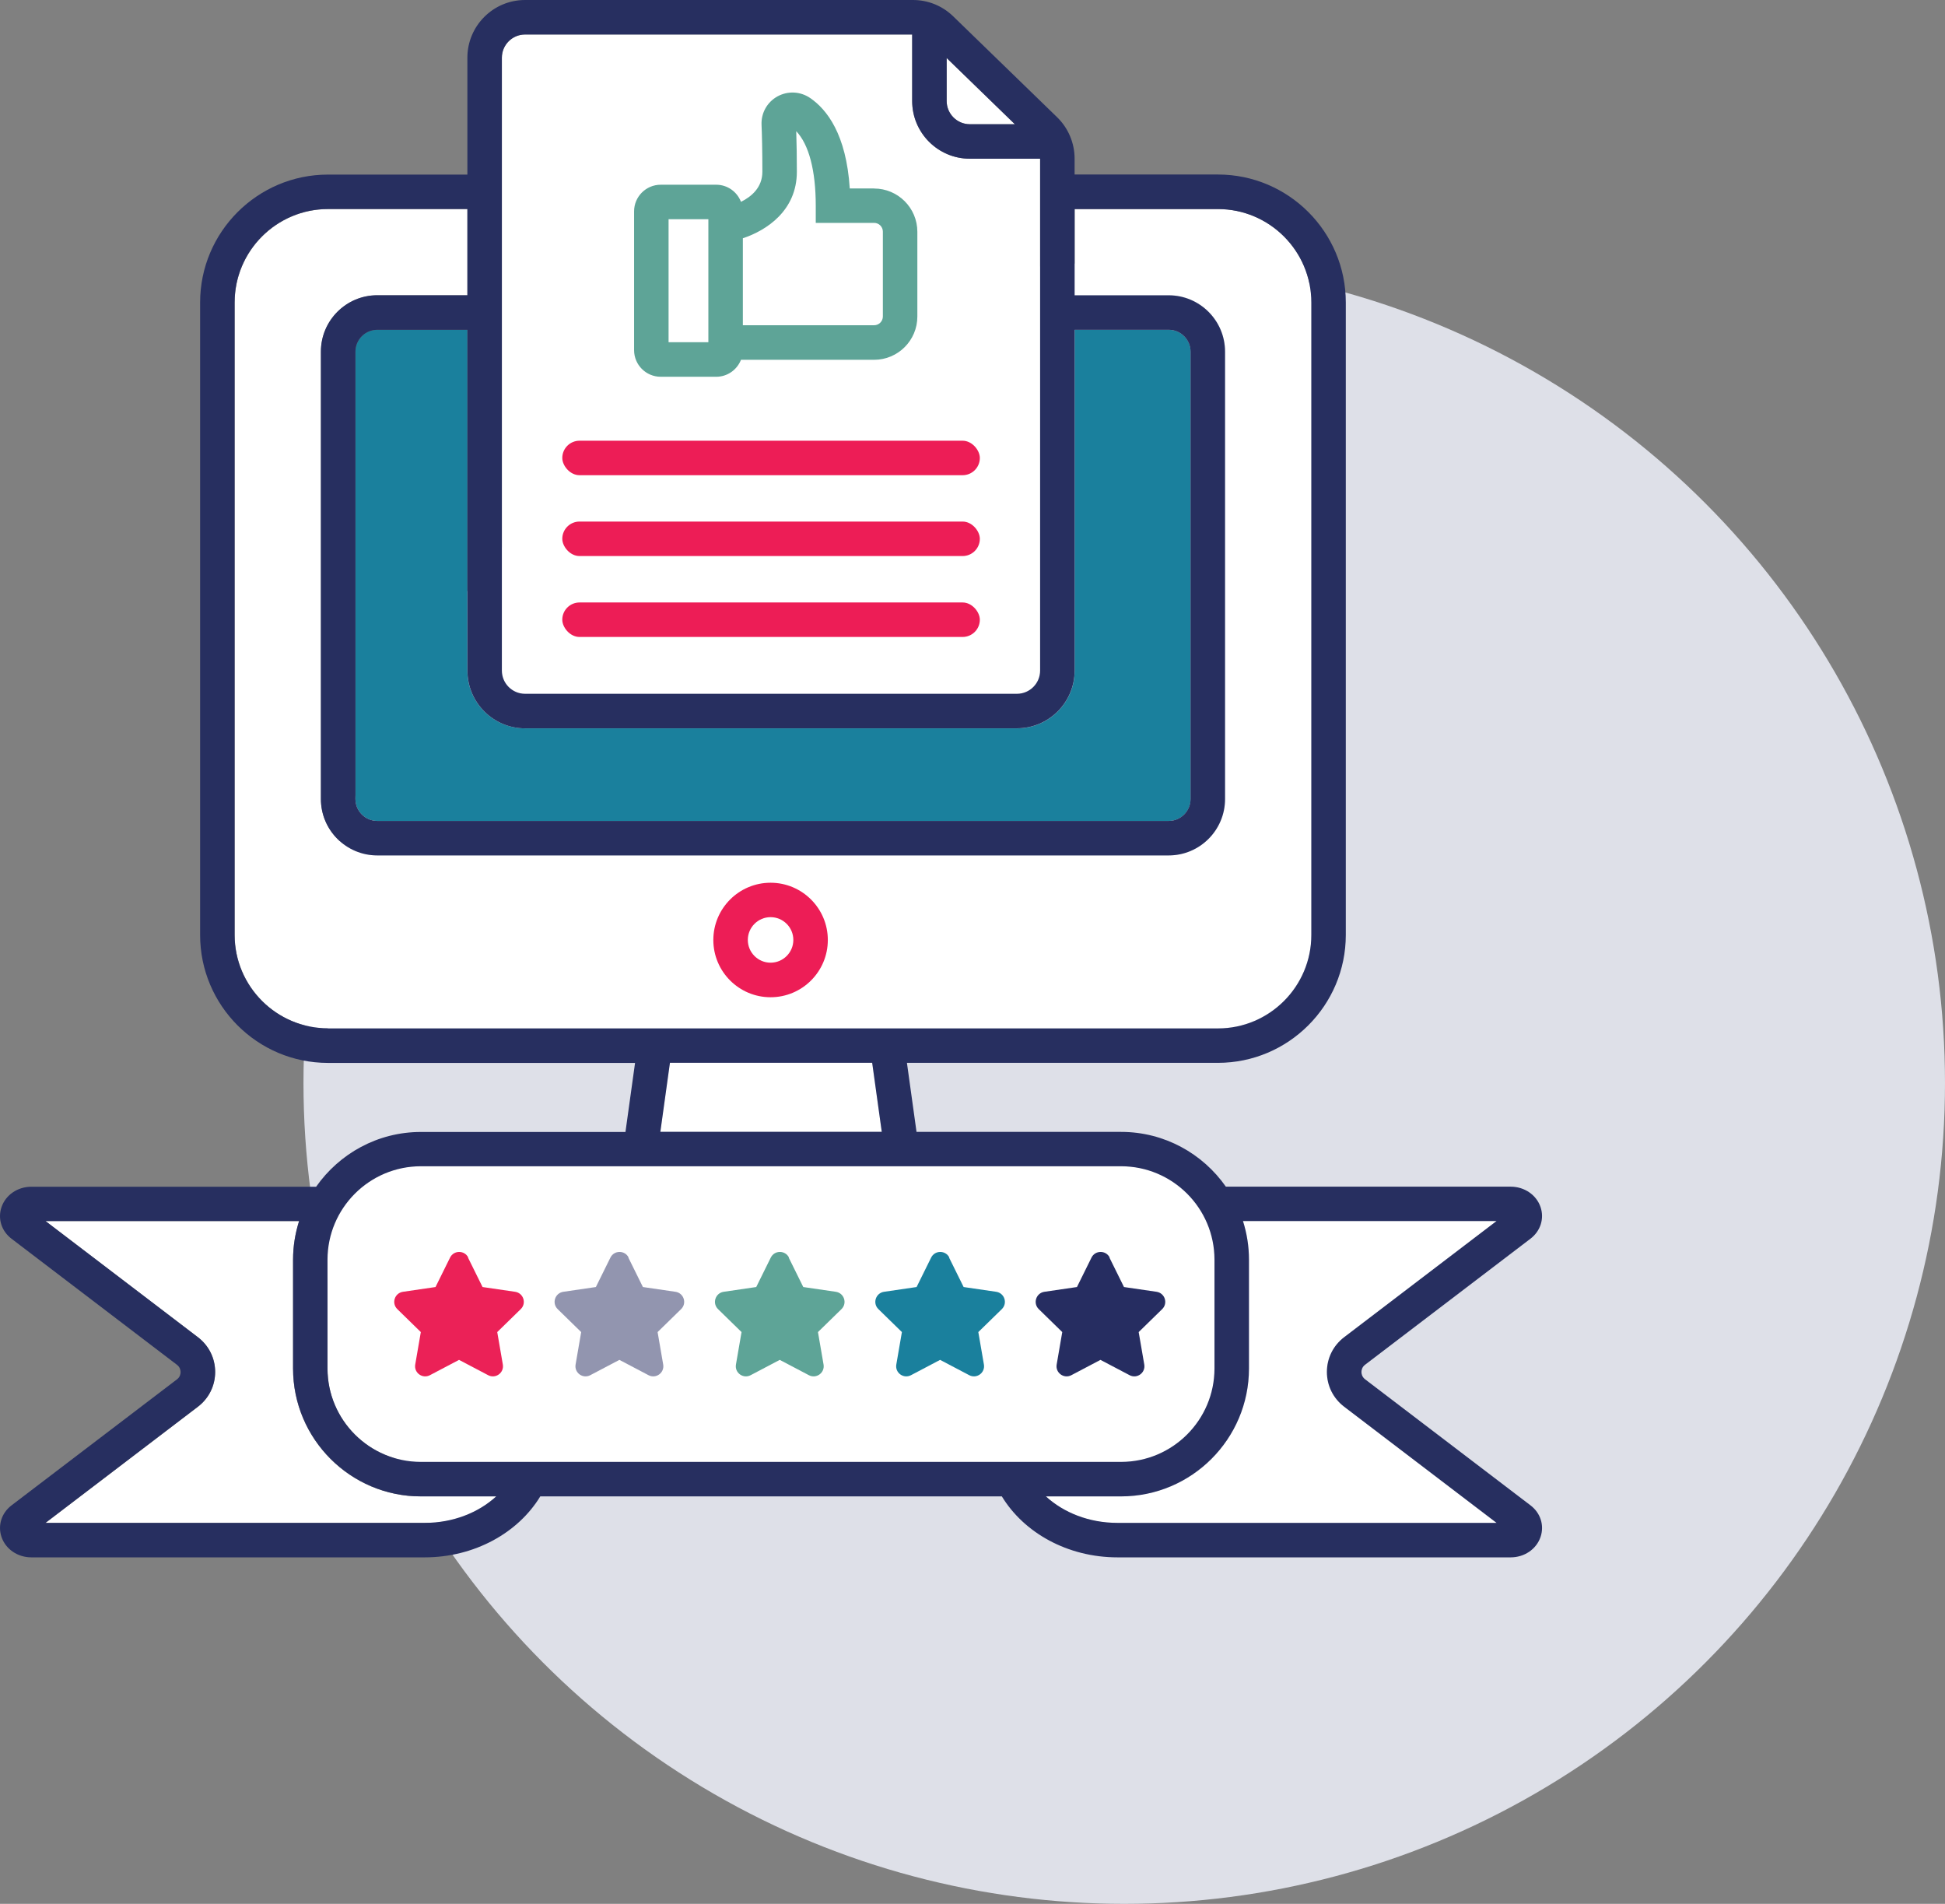 <?xml version="1.0" encoding="UTF-8"?>
<svg width="282px" height="276px" viewBox="0 0 282 276" version="1.1" xmlns="http://www.w3.org/2000/svg" xmlns:xlink="http://www.w3.org/1999/xlink">
    <rect x="0" y="0" width="282" height="276" fill="#808080" stroke="none"/>
    <title>Membership Icon + BKG</title>
    <g id="Page-1" stroke="none" stroke-width="1" fill="none" fill-rule="evenodd">
        <g id="OFD-Collective---Design-Updates---Testimonials---2" transform="translate(-1229, -237)">
            <g id="Page-Header" transform="translate(0, 210)">
                <g id="Headline-+-Icon" transform="translate(396, 27)">
                    <g id="Membership-Icon-+-BKG" transform="translate(833, 0)">
                        <circle id="BKG" fill="#DEE0E8" cx="163" cy="157" r="119"></circle>
                        <g id="OFD-Collective-Icons---Testimonials" fill-rule="nonzero">
                            <path d="M34.024,43.84 L34.024,135.54 C34.024,143 40.094,149.08 47.564,149.08 L176.594,149.08 C180.324,149.08 183.714,147.56 186.164,145.11 C188.614,142.66 190.134,139.28 190.134,135.54 L190.134,43.84 C190.134,36.38 184.064,30.3 176.594,30.3 L155.814,30.3 L155.814,42.8 L169.454,42.8 C173.964,42.8 177.624,46.47 177.624,50.97 L177.624,115.84 C177.624,120.35 173.954,124.01 169.454,124.01 L54.704,124.01 C50.194,124.01 46.534,120.34 46.534,115.84 L46.534,50.98 C46.534,46.47 50.204,42.81 54.704,42.81 L67.774,42.81 L67.774,30.31 L47.564,30.31 C45.234,30.31 43.034,30.9 41.114,31.95 C36.894,34.24 34.024,38.72 34.024,43.85 L34.024,43.84 Z" id="Path" fill="#FFFFFF"></path>
                            <g id="Group" transform="translate(72.764, 5)" fill="#FFFFFF">
                                <path d="M74.38,13.01 L64.49,3.41 L64.49,9.65 C64.49,11.5 66,13.01 67.85,13.01 L74.38,13.01 L74.38,13.01 Z" id="Path"></path>
                                <path d="M3.36,0 C1.51,0 1.42108547e-14,1.51 1.42108547e-14,3.36 L1.42108547e-14,92.22 C1.42108547e-14,94.07 1.51,95.58 3.36,95.58 L74.68,95.58 C76.53,95.58 78.04,94.07 78.04,92.22 L78.04,18.01 L67.85,18.01 C63.24,18.01 59.49,14.26 59.49,9.65 L59.49,0 L3.36,0 Z" id="Path"></path>
                            </g>
                            <path d="M111.724,144.57 C107.144,144.57 103.424,140.85 103.424,136.27 C103.424,131.69 107.144,127.97 111.724,127.97 C116.304,127.97 120.024,131.69 120.024,136.27 C120.024,140.85 116.304,144.57 111.724,144.57 Z M111.724,132.96 C109.904,132.96 108.424,134.44 108.424,136.26 C108.424,138.08 109.904,139.56 111.724,139.56 C113.544,139.56 115.024,138.08 115.024,136.26 C115.024,134.44 113.544,132.96 111.724,132.96 Z" id="Shape" fill="#ED1D56"></path>
                            <path d="M61.024,169.08 L162.544,169.08 C170.014,169.08 176.084,175.15 176.084,182.62 L176.084,198.4 C176.084,205.87 170.014,211.94 162.544,211.94 L61.024,211.94 C53.554,211.94 47.484,205.88 47.484,198.4 L47.484,182.62 C47.484,175.15 53.544,169.08 61.024,169.08 Z" id="Path" fill="#FFFFFF"></path>
                            <path d="M137.604,182.31 L139.714,186.58 L144.434,187.27 C145.644,187.45 146.124,188.93 145.254,189.78 L141.844,193.11 L142.654,197.81 C142.864,199.01 141.604,199.93 140.524,199.36 L136.304,197.14 L132.084,199.36 C131.004,199.93 129.744,199.01 129.954,197.81 L130.764,193.11 L127.354,189.78 C126.484,188.93 126.964,187.45 128.174,187.27 L132.894,186.58 L135.004,182.31 C135.544,181.22 137.104,181.22 137.644,182.31 L137.604,182.31 Z" id="Path" fill="#1A809D"></path>
                            <path d="M114.354,182.31 L116.464,186.58 L121.184,187.27 C122.394,187.45 122.874,188.93 122.004,189.78 L118.594,193.11 L119.404,197.81 C119.614,199.01 118.354,199.93 117.274,199.36 L113.054,197.14 L108.834,199.36 C107.754,199.93 106.494,199.01 106.704,197.81 L107.514,193.11 L104.104,189.78 C103.234,188.93 103.714,187.45 104.924,187.27 L109.644,186.58 L111.754,182.31 C112.294,181.22 113.854,181.22 114.394,182.31 L114.354,182.31 Z" id="Path" fill="#5EA497"></path>
                            <path d="M91.104,182.31 L93.214,186.58 L97.934,187.27 C99.144,187.45 99.624,188.93 98.754,189.78 L95.344,193.11 L96.154,197.81 C96.364,199.01 95.104,199.93 94.024,199.36 L89.804,197.14 L85.584,199.36 C84.504,199.93 83.244,199.01 83.454,197.81 L84.264,193.11 L80.854,189.78 C79.984,188.93 80.464,187.45 81.674,187.27 L86.394,186.58 L88.504,182.31 C89.044,181.22 90.604,181.22 91.144,182.31 L91.104,182.31 Z" id="Path" fill="#262D61" opacity="0.5"></path>
                            <path d="M67.854,182.31 L69.964,186.58 L74.684,187.27 C75.894,187.45 76.374,188.93 75.504,189.78 L72.094,193.11 L72.904,197.81 C73.114,199.01 71.854,199.93 70.774,199.36 L66.554,197.14 L62.334,199.36 C61.254,199.93 59.994,199.01 60.204,197.81 L61.014,193.11 L57.604,189.78 C56.734,188.93 57.214,187.45 58.424,187.27 L63.144,186.58 L65.254,182.31 C65.794,181.22 67.354,181.22 67.894,182.31 L67.854,182.31 Z" id="Path" fill="#EB2157"></path>
                            <path d="M160.854,182.31 L162.964,186.58 L167.684,187.27 C168.894,187.45 169.374,188.93 168.504,189.78 L165.094,193.11 L165.904,197.81 C166.114,199.01 164.854,199.93 163.774,199.36 L159.554,197.14 L155.334,199.36 C154.254,199.93 152.994,199.01 153.204,197.81 L154.014,193.11 L150.604,189.78 C149.734,188.93 150.214,187.45 151.424,187.27 L156.144,186.58 L158.254,182.31 C158.794,181.22 160.354,181.22 160.894,182.31 L160.854,182.31 Z" id="Path" fill="#262D61"></path>
                            <rect id="Rectangle" fill="#ED1D56" x="81.524" y="87.34" width="60.54" height="5" rx="2.5"></rect>
                            <rect id="Rectangle" fill="#ED1D56" x="81.524" y="75.61" width="60.54" height="5" rx="2.5"></rect>
                            <path d="M126.734,27.32 L123.204,27.32 C122.704,19.45 119.874,15.86 117.464,14.21 C116.044,13.24 114.224,13.15 112.714,13.98 C111.224,14.81 110.344,16.38 110.414,18.09 C110.474,19.48 110.534,21.79 110.534,24.9 C110.534,27.2 108.924,28.52 107.434,29.26 C106.874,27.81 105.484,26.78 103.844,26.78 L95.794,26.78 C93.664,26.78 91.934,28.51 91.934,30.64 L91.934,50.76 C91.934,52.89 93.664,54.62 95.794,54.62 L103.844,54.62 C105.474,54.62 106.864,53.6 107.434,52.16 L126.734,52.16 C130.194,52.16 133.004,49.35 133.004,45.89 L133.004,33.6 C133.004,30.14 130.194,27.33 126.734,27.33 L126.734,27.32 Z M102.704,49.61 L96.934,49.61 L96.934,31.78 L102.704,31.78 L102.704,49.61 Z M128.004,45.88 C128.004,46.58 127.434,47.15 126.734,47.15 L107.704,47.15 L107.704,34.54 C111.134,33.41 115.534,30.53 115.534,24.9 C115.534,22.82 115.504,20.81 115.444,19.02 C117.274,20.94 118.274,24.71 118.274,29.81 L118.274,32.31 L126.734,32.31 C127.434,32.31 128.004,32.88 128.004,33.58 L128.004,45.87 L128.004,45.88 Z" id="Shape" fill="#5EA497"></path>
                            <rect id="Rectangle" fill="#ED1D56" x="81.524" y="63.89" width="60.54" height="5" rx="2.5"></rect>
                            <polygon id="Path" fill="#FFFFFF" points="95.734 164.08 97.124 154.08 126.454 154.08 127.844 164.08"></polygon>
                            <path d="M194.874,203.93 C193.294,202.72 192.384,200.89 192.384,198.9 C192.384,196.91 193.294,195.08 194.874,193.87 L216.984,177.02 L180.214,177.02 C180.774,178.79 181.084,180.67 181.084,182.62 L181.084,198.4 C181.084,208.62 172.774,216.94 162.544,216.94 L151.634,216.94 C154.194,219.29 157.894,220.78 162.014,220.78 L216.984,220.78 L194.874,203.93 Z" id="Path" fill="#FFFFFF"></path>
                            <path d="M71.934,216.94 L61.024,216.94 C50.804,216.94 42.484,208.62 42.484,198.4 L42.484,182.62 C42.484,180.67 42.804,178.79 43.374,177.02 L6.594,177.02 L28.704,193.87 C30.284,195.08 31.194,196.91 31.194,198.9 C31.194,200.89 30.284,202.72 28.704,203.93 L6.594,220.78 L61.564,220.78 C65.684,220.78 69.374,219.29 71.944,216.94 L71.934,216.94 Z" id="Path" fill="#FFFFFF"></path>
                            <path d="M54.704,47.81 C52.954,47.81 51.534,49.23 51.534,50.98 L51.534,115.84 C51.534,117.59 52.954,119.01 54.704,119.01 L169.454,119.01 C171.204,119.01 172.624,117.59 172.624,115.84 L172.624,50.98 C172.624,49.23 171.204,47.81 169.454,47.81 L155.814,47.81 L155.814,97.23 C155.814,101.84 152.064,105.59 147.454,105.59 L76.124,105.59 C71.514,105.59 67.764,101.84 67.764,97.23 L67.764,47.81 L54.694,47.81 L54.704,47.81 Z" id="Path" fill="#1A809D"></path>
                            <path d="M221.904,218.23 L197.914,199.95 C197.464,199.6 197.394,199.14 197.394,198.9 C197.394,198.66 197.464,198.19 197.914,197.85 L221.904,179.57 C223.354,178.46 223.924,176.67 223.364,175 C222.764,173.22 221.024,172.03 219.024,172.03 L177.734,172.03 C174.384,167.24 168.824,164.09 162.544,164.09 L132.884,164.09 L131.494,154.08 L176.584,154.08 C186.804,154.08 195.124,145.76 195.124,135.54 L195.124,43.84 C195.124,33.62 186.814,25.3 176.584,25.3 L155.804,25.3 L155.804,22.99 C155.804,20.74 154.884,18.56 153.264,16.99 L138.194,2.36 C136.624,0.84 134.554,0 132.374,0 L76.124,0 C71.514,0 67.764,3.75 67.764,8.36 L67.764,25.31 L47.554,25.31 C37.334,25.31 29.014,33.62 29.014,43.85 L29.014,135.55 C29.014,145.77 37.324,154.09 47.554,154.09 L92.074,154.09 L90.684,164.1 L61.024,164.1 C54.744,164.1 49.194,167.25 45.834,172.04 L4.554,172.04 C2.554,172.04 0.814,173.23 0.214,175.01 C-0.346,176.68 0.214,178.47 1.674,179.58 L25.664,197.86 C26.114,198.21 26.184,198.67 26.184,198.91 C26.184,199.15 26.114,199.62 25.664,199.96 L1.674,218.23 C0.224,219.33 -0.346,221.13 0.214,222.8 C0.814,224.58 2.554,225.77 4.554,225.77 L61.564,225.77 C68.834,225.77 75.144,222.18 78.334,216.93 L145.254,216.93 C148.444,222.18 154.754,225.77 162.024,225.77 L219.024,225.77 C221.024,225.77 222.764,224.58 223.364,222.8 C223.924,221.13 223.364,219.34 221.904,218.23 Z M137.254,8.41 L147.144,18.01 L140.614,18.01 C138.764,18.01 137.254,16.5 137.254,14.65 L137.254,8.41 L137.254,8.41 Z M72.764,8.36 C72.764,6.51 74.274,5 76.124,5 L132.254,5 L132.254,14.65 C132.254,19.26 136.004,23.01 140.614,23.01 L150.804,23.01 L150.804,97.22 C150.804,99.07 149.294,100.58 147.444,100.58 L76.124,100.58 C74.274,100.58 72.764,99.07 72.764,97.22 L72.764,8.36 Z M76.124,105.58 L147.444,105.58 C152.054,105.58 155.804,101.83 155.804,97.22 L155.804,47.81 L169.444,47.81 C171.194,47.81 172.614,49.23 172.614,50.98 L172.614,115.84 C172.614,117.59 171.194,119.01 169.444,119.01 L54.704,119.01 C52.954,119.01 51.534,117.59 51.534,115.84 L51.534,50.98 C51.534,49.23 52.954,47.81 54.704,47.81 L67.774,47.81 L67.774,97.23 C67.774,101.84 71.524,105.59 76.134,105.59 L76.124,105.58 Z M47.554,149.07 C40.094,149.07 34.014,143 34.014,135.53 L34.014,43.84 C34.014,36.38 40.084,30.3 47.554,30.3 L67.764,30.3 L67.764,42.8 L54.694,42.8 C50.184,42.8 46.524,46.47 46.524,50.97 L46.524,115.84 C46.524,120.35 50.194,124.01 54.694,124.01 L169.444,124.01 C173.954,124.01 177.614,120.34 177.614,115.84 L177.614,50.98 C177.614,46.47 173.944,42.81 169.444,42.81 L155.804,42.81 L155.804,30.31 L176.584,30.31 C184.044,30.31 190.124,36.38 190.124,43.85 L190.124,135.55 C190.124,143.01 184.054,149.09 176.584,149.09 L47.564,149.09 L47.554,149.07 Z M97.124,154.07 L126.454,154.07 L127.844,164.08 L95.744,164.08 L97.134,154.07 L97.124,154.07 Z M61.554,220.77 L6.594,220.77 L28.704,203.92 C30.284,202.71 31.194,200.88 31.194,198.89 C31.194,196.9 30.284,195.07 28.704,193.86 L6.594,177.01 L43.364,177.01 C42.804,178.78 42.494,180.66 42.494,182.61 L42.494,198.39 C42.494,208.61 50.814,216.93 61.034,216.93 L71.944,216.93 C69.384,219.28 65.684,220.77 61.574,220.77 L61.554,220.77 Z M61.024,211.93 C53.564,211.93 47.484,205.86 47.484,198.39 L47.484,182.61 C47.484,175.15 53.554,169.07 61.024,169.07 L162.544,169.07 C170.004,169.07 176.084,175.14 176.084,182.61 L176.084,198.39 C176.084,205.85 170.014,211.93 162.544,211.93 L61.024,211.93 Z M162.014,220.77 C157.894,220.77 154.204,219.28 151.644,216.93 L162.544,216.93 C172.764,216.93 181.084,208.61 181.084,198.39 L181.084,182.61 C181.084,180.66 180.774,178.78 180.214,177.01 L216.984,177.01 L194.874,193.86 C193.294,195.07 192.384,196.9 192.384,198.89 C192.384,200.88 193.294,202.71 194.874,203.92 L216.984,220.77 L162.014,220.77 L162.014,220.77 Z" id="Shape" fill="#272F60"></path>
                        </g>
                    </g>
                </g>
            </g>
        </g>
    </g>
</svg>